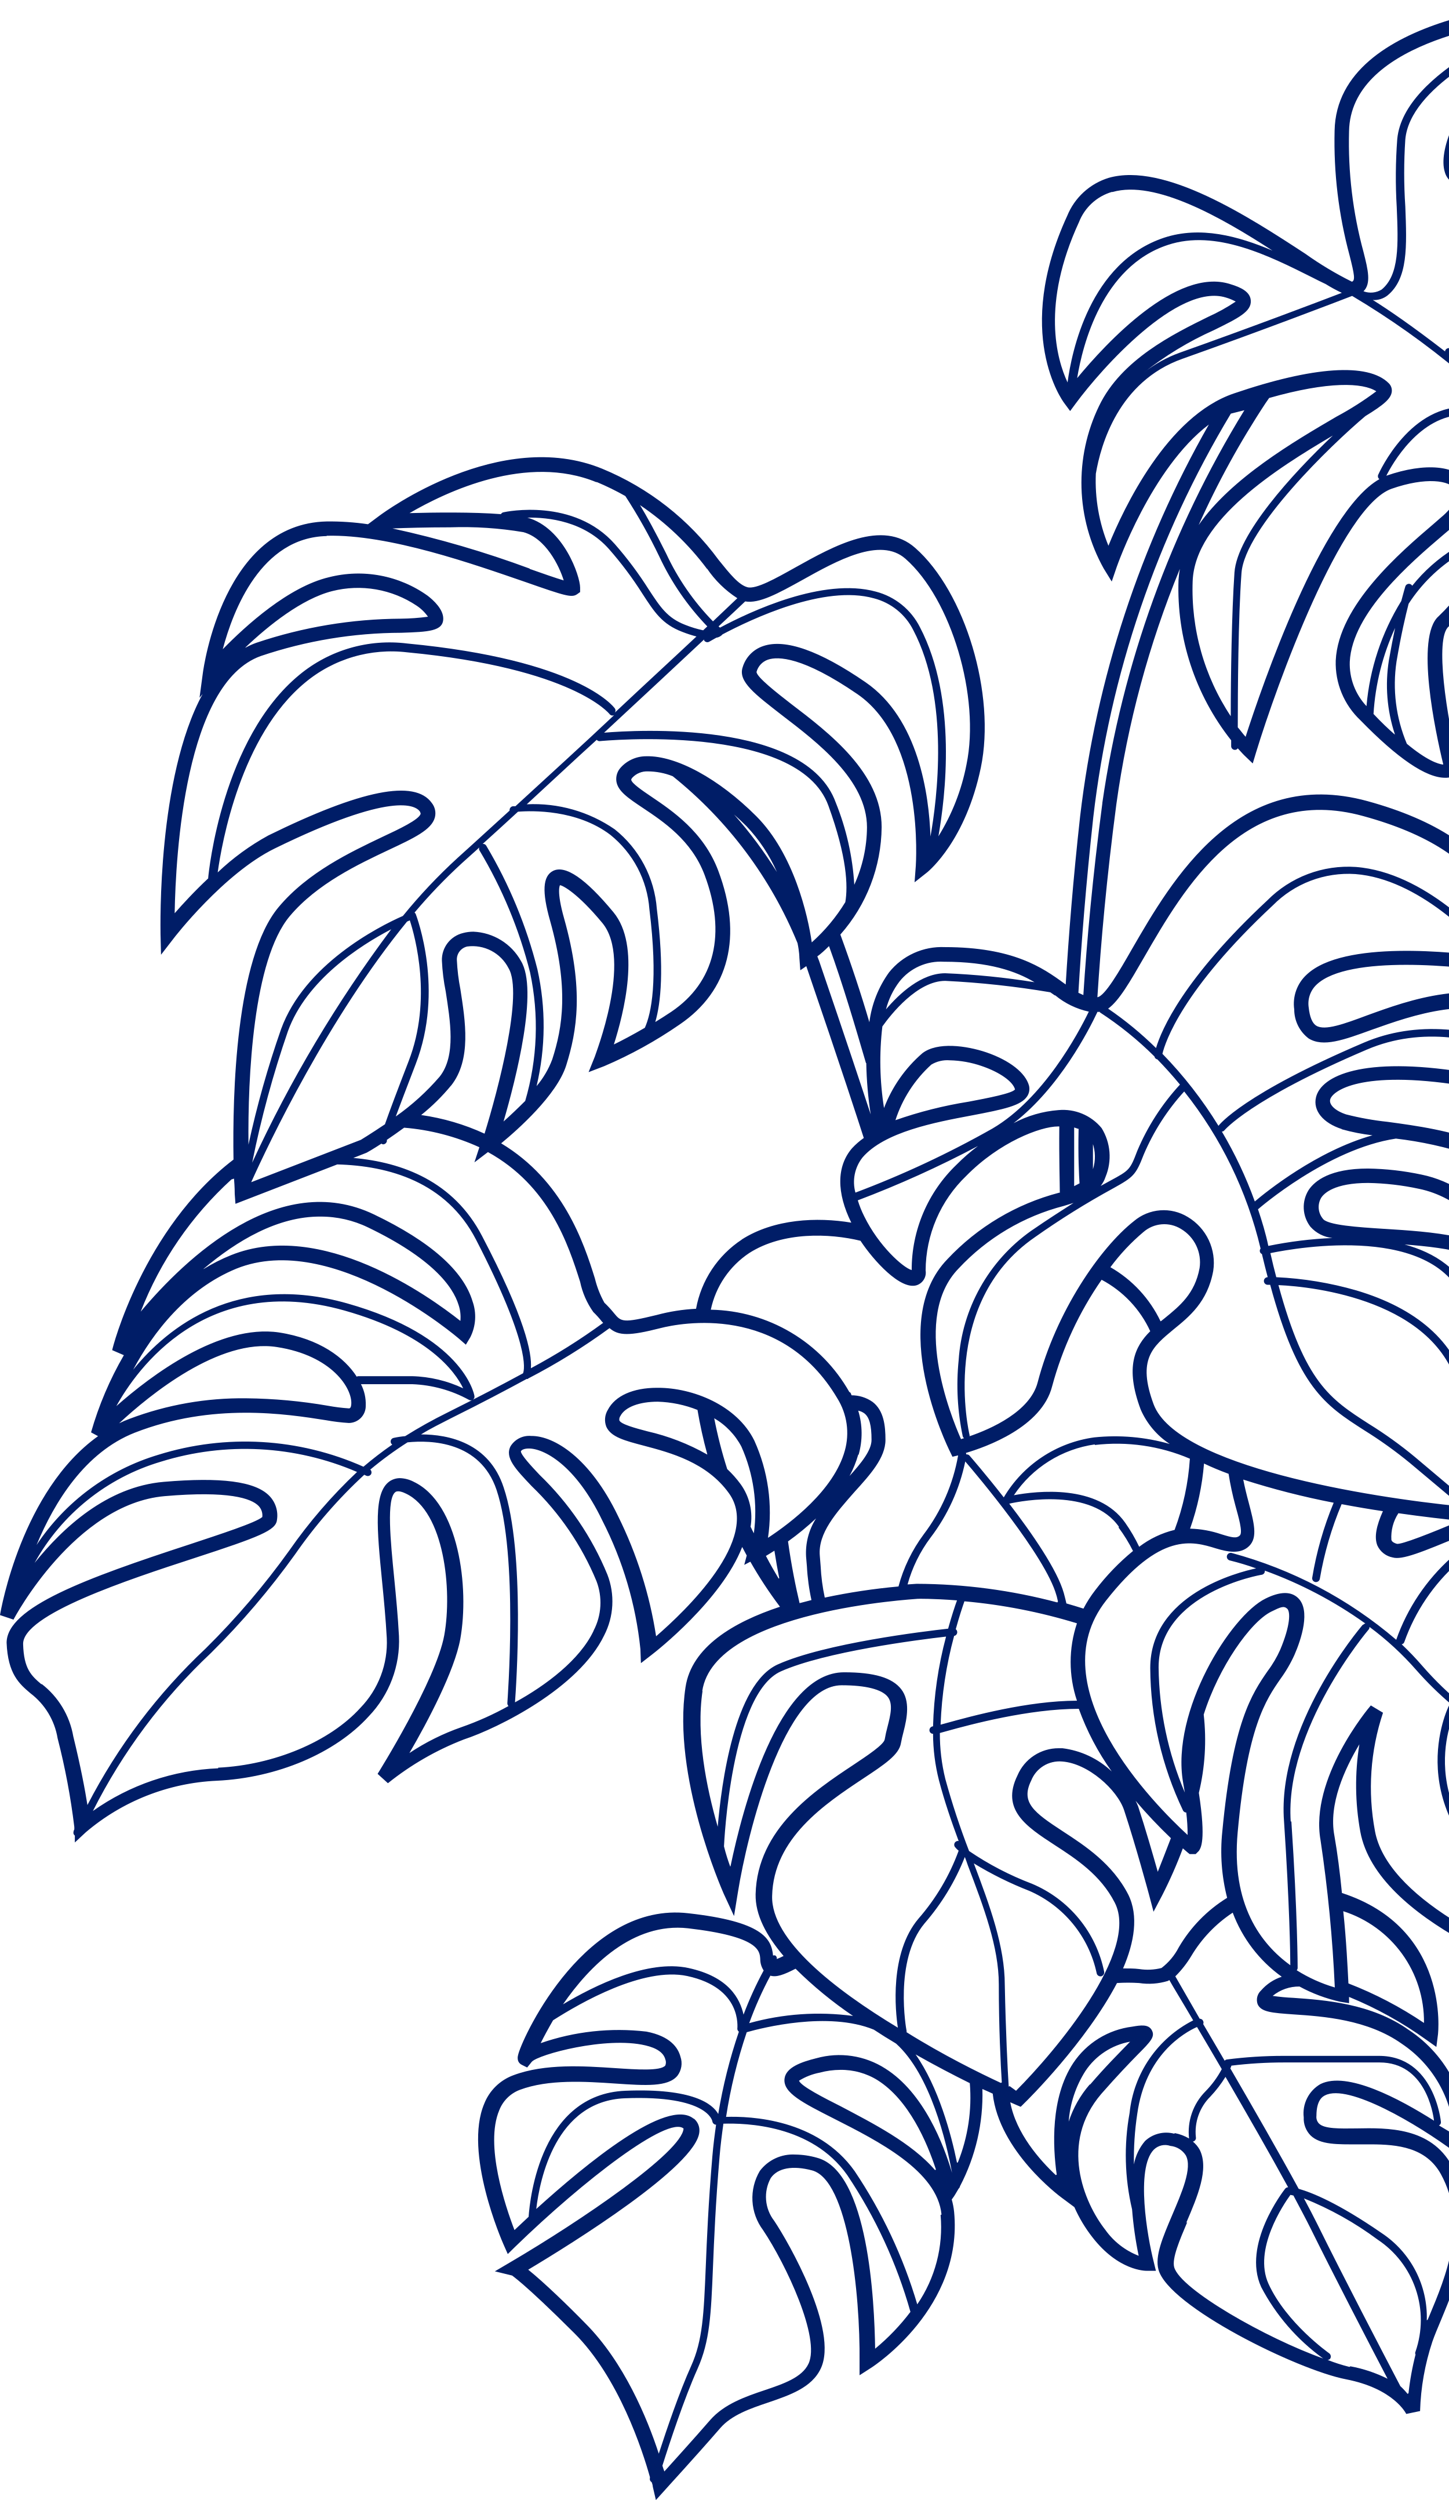 <svg width="313" height="540" viewBox="0 0 313 540" fill="none" xmlns="http://www.w3.org/2000/svg">
<path d="M40.939 333.583C47.628 331.361 55.254 328.894 56.659 327.671C56.711 327.237 56.667 326.796 56.528 326.381C56.389 325.966 56.16 325.587 55.856 325.271C54.273 323.649 49.479 321.96 35.565 323.16C16.21 324.849 3.055 349.495 2.921 349.829L0 348.851C0.201 347.629 4.705 321.96 21.183 310.203L19.667 309.381C21.333 303.555 23.715 297.957 26.757 292.713L24.238 291.624C24.238 291.246 30.927 265.377 50.438 250.465C50.215 236.464 50.883 206.995 60.204 195.905C66.514 188.371 75.812 184.015 82.502 180.815C86.27 179.059 90.529 177.037 90.863 175.77C90.863 175.77 90.863 175.592 90.685 175.259C89.771 173.992 84.776 170.814 59.312 183.282C48.342 188.66 37.572 202.572 37.483 202.728L34.785 206.217L34.673 201.772C34.673 200.017 33.959 167.947 43.77 149.901L43.102 150.701L43.815 145.39C43.993 144.056 48.275 113.098 70.572 112.631C73.557 112.598 76.539 112.798 79.492 113.232L81.967 111.387C83.037 110.587 108.055 92.185 130.108 101.253C140.127 105.391 148.813 112.195 155.215 120.921C157.645 123.944 159.563 126.322 161.436 126.833C163.309 127.344 167.59 124.921 171.804 122.566C180.166 117.899 190.601 112.076 197.692 118.343C208.506 127.855 215.151 150.035 211.873 165.791C208.596 181.548 200.725 188.015 200.368 188.349L197.558 190.571L197.826 186.971C197.826 186.704 199.743 159.902 185.205 149.923C173.343 141.789 168.036 141.767 165.895 142.478C165.297 142.683 164.758 143.031 164.326 143.493C163.895 143.954 163.584 144.514 163.42 145.123C163.42 146.234 167.88 149.701 170.823 151.99C179.118 158.302 190.445 166.947 190.445 178.659C190.368 187.21 187.202 195.448 181.526 201.861C183.756 207.95 185.986 214.595 187.792 220.796C188.29 216.906 189.754 213.201 192.051 210.017C193.484 208.227 195.322 206.8 197.415 205.854C199.508 204.908 201.796 204.468 204.091 204.572C218.853 204.572 225.23 209.017 229.89 212.417L230.202 212.64C230.849 202.061 231.808 189.949 233.324 176.281C236.828 146.518 246.283 117.756 261.129 91.696C248.642 101.164 241.306 122.232 241.217 122.477L240.147 125.61L238.408 122.788C235.433 117.446 233.789 111.471 233.614 105.364C233.439 99.257 234.739 93.198 237.404 87.696C242.221 77.651 253.481 72.139 260.951 68.45C263.033 67.516 265.032 66.408 266.927 65.139C266.261 64.775 265.559 64.485 264.831 64.272C254.462 61.027 237.917 79.629 232.41 87.096L231.161 88.785L229.912 87.096C229.444 86.496 218.875 71.917 230.537 46.604C231.325 44.669 232.533 42.931 234.075 41.517C235.618 40.103 237.455 39.047 239.456 38.425C251.519 34.959 269.848 46.893 281.955 54.805C285.148 57.083 288.519 59.105 292.034 60.849C292.77 60.56 292.591 59.383 291.521 55.16C289.153 46.383 288.064 37.311 288.288 28.225C288.778 2.734 334.868 0.267 336.83 0.178L340.576 0L338.079 2.756C338.079 2.756 331.122 10.534 323.228 18.713C316.851 25.38 314.176 33.336 315.09 36.181C315.29 36.803 315.58 36.848 315.714 36.892C316.718 36.892 319.349 32.892 321.244 30.025C325.837 23.135 332.103 13.712 341.78 9.579C358.437 2.467 376.364 36.248 377.122 37.692L378.839 40.959L375.294 39.914C375.115 39.914 357.456 34.67 342.94 35.47C333.508 36.025 328.179 45.915 327.041 52.027C326.439 55.249 327.041 56.627 327.287 56.716C329.144 56.336 330.881 55.512 332.348 54.316C338.725 50.293 349.361 43.581 371.124 42.959C403.746 42.092 411.461 84.051 411.55 84.474L412.152 87.852L409.186 86.096C398.282 79.706 386.764 74.42 374.803 70.317C362.562 66.361 349.852 72.806 345.816 78.784C345.058 79.873 343.943 81.94 345.08 83.229C346.931 85.451 358.459 85.674 368.627 85.785C383.12 85.941 399.531 86.118 409.387 90.763C418.061 94.852 419.822 105.498 419.153 115.987L419.443 116.21C419.545 116.242 419.639 116.295 419.72 116.364C419.801 116.433 419.868 116.518 419.915 116.613C419.963 116.709 419.991 116.812 419.998 116.919C420.005 117.025 419.991 117.131 419.956 117.232C419.89 117.423 419.756 117.582 419.579 117.681C419.402 117.779 419.195 117.809 418.997 117.765C418.161 125.784 416.433 133.685 413.847 141.323L412.821 144.256L411.082 141.678C410.926 141.456 395.473 118.765 375.851 104.942C360.934 94.452 351.324 96.052 347.711 97.186C346.372 97.528 345.131 98.176 344.086 99.079C343.041 99.981 342.221 101.114 341.691 102.386C340.977 104.609 349.406 108.12 357.522 111.565C367.891 116.01 382.05 121.988 394.135 131.166C401.85 137.034 406.199 143.879 407.09 151.479C407.699 159.099 405.459 166.674 400.802 172.748L399.353 174.481L398.216 172.525C388.762 156.168 361.112 115.098 346.775 121.41C346.122 121.643 345.547 122.051 345.11 122.588C344.674 123.124 344.394 123.77 344.3 124.455C342.471 136.478 378.059 170.725 391.95 182.904L395.741 186.26L390.702 185.638C388.918 185.415 346.73 180.059 330.498 168.458C319.572 160.635 323.808 146.745 327.287 135.567C329.004 130.011 330.787 124.255 329.338 122.232C328.602 121.21 328 121.077 327.621 121.077C325.012 121.077 320.932 126.055 317.877 129.766C316.363 131.748 314.701 133.613 312.905 135.344C309.894 137.945 312.436 154.613 315.134 165.591L315.335 166.414L314.778 167.036C314.423 167.366 314.005 167.62 313.549 167.785C313.093 167.949 312.608 168.019 312.124 167.992C308.044 167.992 301.889 163.813 293.862 155.568C292.109 153.918 290.728 151.916 289.809 149.694C288.89 147.472 288.456 145.08 288.533 142.678C289.091 130.744 302.492 119.299 309.694 113.143L311.299 111.743C313.997 109.52 315.179 107.12 314.354 105.72C313.194 103.742 307.999 102.986 300.619 105.564C289.715 109.365 275.779 147.923 271.342 162.458L270.606 164.902L268.755 163.125C268.755 163.125 268.131 162.502 267.373 161.636C267.309 161.737 267.22 161.821 267.115 161.879C267.009 161.938 266.891 161.968 266.77 161.969C266.661 161.972 266.553 161.953 266.451 161.913C266.35 161.872 266.258 161.812 266.18 161.735C266.103 161.658 266.042 161.566 266.002 161.465C265.962 161.364 265.942 161.255 265.945 161.147V159.902C258.161 150.058 254.131 137.781 254.574 125.255C254.625 124.457 254.722 123.663 254.863 122.877C248.173 139.171 243.566 156.24 241.15 173.681C239.054 189.527 237.806 203.55 237.048 215.395C238.653 215.173 241.775 209.795 244.517 204.995C253.08 190.193 267.35 165.369 295.379 173.036C310.184 177.103 319.906 183.548 324.366 192.216C327.126 197.417 327.726 203.49 326.038 209.128L325.57 210.351L324.299 210.128C315.558 208.639 291.343 206.172 284.43 212.64C283.758 213.262 283.248 214.039 282.945 214.903C282.642 215.767 282.555 216.691 282.691 217.596C282.914 219.685 283.472 221.018 284.341 221.552C286.192 222.685 290.384 221.152 295.267 219.329C304.699 215.907 317.565 211.195 332.437 217.107C360.979 228.352 349.428 258.71 349.317 258.999L346.284 258.51C346.284 258.31 345.08 239.064 315.647 234.441C293.951 231.041 287.775 235.642 287.329 237.508C287.061 238.642 288.466 239.953 290.785 240.709C293.715 241.457 296.696 241.992 299.704 242.309C312.035 243.976 330.631 246.487 338.369 263.199C348.202 284.534 340.375 296.091 340.041 296.535L338.703 298.447C345.783 301.244 352.451 304.982 358.526 309.559L362.093 312.559L357.433 312.292C346.745 311.724 336.029 311.925 325.369 312.892V313.181C325.369 313.47 325.369 313.692 325.369 313.737C325.368 313.852 325.342 313.966 325.292 314.069C325.242 314.173 325.169 314.265 325.079 314.337C324.053 318.604 323.095 322.16 322.426 324.516C322.426 324.805 322.426 325.049 322.537 325.249C335.269 320.115 350.989 314.648 361.915 316.493C382.585 319.982 383.767 346.251 383.789 346.517L383.901 350.007L381.225 347.784C381.002 347.606 358.392 329.16 336.25 338.739C324.433 343.828 322.158 348.095 322.671 349.851C323.184 351.607 329.004 354.296 341.758 352.073C345.303 351.473 348.447 350.873 351.301 350.318C367.244 347.251 373.844 345.873 384.213 357.896C396.12 371.608 393.466 384.365 393.333 384.898L392.641 388.01L390.612 385.565C390.412 385.343 371.927 363.519 351.034 362.252C337.923 361.452 333.196 363.074 331.679 364.474C331.239 364.844 330.959 365.37 330.899 365.941C331.902 366.252 333.954 366.697 335.96 367.141C349.205 370.053 380.244 376.853 382.786 398.877C385.239 419.457 380.333 426.191 377.1 430.635C376.168 431.726 375.456 432.987 375.004 434.347C373.978 438.592 372.953 446.637 372.507 450.348L372.752 450.659C372.874 450.837 372.921 451.055 372.884 451.267C372.846 451.479 372.727 451.668 372.551 451.793C372.477 451.803 372.402 451.803 372.328 451.793V452.215L369.318 452.615C369.318 452.437 363.075 436.858 342.895 430.547C332.304 427.235 297.408 414.99 293.84 395.633C292.706 389.399 292.638 383.02 293.639 376.764C290.451 382.098 286.95 389.699 288.243 396.499C288.89 400.166 289.447 404.522 289.871 408.878C313.261 416.479 310.653 439.258 310.608 439.503L310.273 442.125L308.044 440.547C302.882 436.832 297.299 433.736 291.41 431.324V432.68L289.514 432.369C286.438 431.691 283.472 430.584 280.707 429.08C278.595 429.048 276.54 429.765 274.909 431.102C276.387 431.319 277.876 431.46 279.369 431.524C286.058 431.991 296.226 432.702 304.342 438.48C308.486 441.228 311.828 445.018 314.029 449.467C316.23 453.917 317.211 458.867 316.874 463.816L316.517 466.461L314.287 464.86C306.126 458.771 291.298 450.037 286.259 452.571C285.791 452.793 284.363 453.504 284.363 457.015C284.326 457.317 284.357 457.623 284.453 457.911C284.55 458.2 284.71 458.463 284.921 458.682C286.08 459.838 289.38 459.771 292.97 459.727C299.793 459.593 309.047 459.46 313.618 467.772C320.196 479.773 314.822 492.552 311.277 501.108C310.541 502.864 309.872 504.441 309.404 505.797C307.797 510.636 306.903 515.682 306.75 520.776L303.762 521.398C303.762 521.398 301.176 515.931 290.718 513.909C280.261 511.886 252.433 498.197 250.248 490.24C249.423 487.285 251.184 483.217 253.191 478.484C255.198 473.75 257.651 468.261 256.134 465.527C255.77 464.962 255.282 464.486 254.706 464.135C254.131 463.785 253.483 463.57 252.812 463.505C252.197 463.29 251.533 463.254 250.898 463.399C250.263 463.545 249.682 463.867 249.222 464.327C245.275 468.394 247.84 483.195 249.222 488.574L249.69 490.485H247.728C247.371 490.485 241.596 490.485 235.977 483.24C234.411 481.239 233.1 479.051 232.075 476.728L229.355 474.706C228.797 474.306 215.798 464.594 214.438 452.215C213.769 451.926 213.055 451.57 212.208 451.215C212.423 458.513 210.757 465.744 207.369 472.217C207.337 472.416 207.234 472.597 207.079 472.728C206.5 473.75 206.098 474.35 206.076 474.395L205.585 475.083C205.835 475.956 206.007 476.848 206.098 477.75C208.083 498.352 188.951 510.953 188.126 511.464L185.674 513.042V510.131C185.83 495.263 183.198 470.883 175.417 468.794C171.202 467.683 168.014 468.261 166.497 470.439C165.704 471.884 165.352 473.528 165.482 475.171C165.613 476.813 166.222 478.381 167.233 479.684C170.355 484.329 181.214 503.352 177.29 511.598C175.35 515.731 170.6 517.331 166.007 518.909C162.105 520.22 158.069 521.598 155.594 524.443C149.908 530.999 143.754 537.666 143.687 537.778L141.68 540L141.011 537.111C141.011 537.111 141.011 536.733 140.766 536.133C140.614 536.046 140.495 535.912 140.426 535.752C140.358 535.591 140.344 535.413 140.387 535.244V535.022C138.804 529.355 133.697 513.531 124.02 503.908C112.871 492.796 110.53 491.507 110.642 491.507L106.896 490.596L110.218 488.64C125.581 479.617 147.366 464.794 147.656 459.749C144.289 456.949 126.138 470.861 111.288 485.284L109.683 486.862L108.769 484.795C108.412 483.995 100.117 464.994 104.599 454.393C105.155 452.981 106.004 451.702 107.092 450.641C108.18 449.58 109.481 448.76 110.909 448.237C117.732 445.681 126.138 446.259 132.872 446.703C137.488 447.014 142.683 447.37 143.709 446.148C143.799 445.933 143.846 445.703 143.846 445.47C143.846 445.237 143.799 445.007 143.709 444.792C143.33 443.37 141.881 442.37 139.406 441.792C130.91 439.792 116.327 443.748 114.878 445.325L113.875 446.57L112.715 445.992C112.135 445.703 111.533 445.059 111.979 443.614C113.25 439.169 126.763 410.7 148.682 413.256C164.647 415.034 166.654 418.701 166.988 422.39C167.153 422.327 167.336 422.327 167.501 422.39C167.618 422.474 167.708 422.59 167.76 422.725C167.811 422.859 167.822 423.006 167.791 423.146C168.293 422.949 168.784 422.727 169.262 422.479C165.494 418.034 163.13 413.59 163.22 409.145C163.554 395.01 176.019 386.721 184.269 381.254C187.368 379.187 190.958 376.809 191.114 375.675C191.269 374.762 191.47 373.857 191.716 372.964C192.341 370.519 192.987 367.986 191.716 366.452C190.445 364.919 187.123 364.008 181.816 364.008C169.329 364.008 161.391 396.233 159.407 408.656L158.559 413.856L156.33 409.034C155.884 408.011 145.181 383.654 148.079 364.43C149.373 355.74 158.448 350.362 168.482 347.051C166.139 343.948 164.001 340.697 162.082 337.317L160.767 338.006L161.302 335.983L160.321 334.139C155.861 345.628 141.702 356.718 140.855 357.363L138.447 359.23L138.335 356.207C137.338 346.52 134.548 337.101 130.108 328.427C124.266 316.27 117.398 312.87 114.254 312.87C113.362 312.87 112.715 313.092 112.515 313.47C112.515 314.248 114.744 316.648 116.573 318.582C122.888 324.668 127.869 331.993 131.2 340.095C132.02 342.209 132.382 344.472 132.262 346.735C132.143 348.999 131.546 351.212 130.509 353.229C125.046 364.586 107.721 373.231 100.184 375.72C94.266 378.01 88.739 381.196 83.795 385.165L81.565 383.143C81.699 382.943 94.208 362.941 95.969 353.185C97.731 343.428 95.97 326.516 87.675 322.604C87.095 322.315 86.025 321.893 85.445 322.249C83.438 323.627 84.353 332.805 85.155 340.895C85.556 344.962 85.958 349.184 86.181 353.385C86.323 356.559 85.82 359.729 84.701 362.704C83.582 365.679 81.871 368.398 79.67 370.697C72.445 378.676 59.847 384.032 46.781 384.632C36.394 385.109 26.463 389.019 18.552 395.744L16.166 397.966V396.477C16.043 396.388 15.949 396.264 15.897 396.122C15.845 395.979 15.838 395.824 15.876 395.677C15.876 395.677 15.876 395.455 16.054 395.144V394.632C15.275 388.167 14.068 381.76 12.442 375.453C11.802 371.589 9.704 368.115 6.578 365.741C4.17 363.697 1.695 361.585 1.427 354.807C1.494 347.14 18.574 340.895 40.939 333.583ZM291.276 428.413C297.021 430.637 302.496 433.499 307.598 436.947C307.66 431.595 306.001 426.364 302.863 422.021C299.725 417.677 295.273 414.45 290.161 412.812C290.83 419.146 291.097 425.057 291.276 428.413ZM25.13 303.714C32.689 297.047 47.427 285.935 60.249 287.801C69.034 289.157 74.43 293.246 77.061 297.358C77.147 297.298 77.247 297.26 77.351 297.247H89.013C92.835 297.346 96.594 298.24 100.05 299.869C98.311 296.269 92.513 288.179 74.408 283.068C44.328 274.6 29.478 295.869 25.13 303.714ZM25.732 307.425C26.445 307.07 27.181 306.759 27.961 306.47C36.02 303.419 44.583 301.911 53.203 302.025C59.138 302.086 65.059 302.629 70.907 303.647C72.381 303.918 73.871 304.103 75.366 304.203C75.5 304.203 75.812 304.203 75.879 303.314C76.147 299.914 71.71 292.78 59.825 290.957C47.383 289.001 32.332 301.291 25.732 307.425ZM50.705 257.91C50.705 257.643 50.705 256.443 50.549 254.576L49.992 254.754C41.337 262.64 34.629 272.414 30.392 283.312C40.091 271.756 60.338 252.465 80.829 262.333C92.959 268.155 100.095 274.467 102.079 281.09C102.523 282.349 102.709 283.685 102.625 285.018C102.54 286.35 102.188 287.652 101.589 288.846L100.63 290.446L99.225 289.224C98.957 288.979 71.821 265.666 51.062 274.022C40.27 278.467 33.112 287.735 28.764 295.846C36.39 286.468 51.196 274.823 74.943 281.512C99.827 288.535 102.391 300.891 102.481 301.514C102.512 301.668 102.498 301.829 102.438 301.975C102.379 302.122 102.277 302.247 102.146 302.336C102.014 302.424 101.859 302.471 101.7 302.471C101.541 302.471 101.386 302.424 101.254 302.336C97.525 300.298 93.373 299.15 89.124 298.98H77.975C78.708 300.4 79.061 301.985 79.001 303.581C79.016 304.068 78.933 304.553 78.758 305.008C78.582 305.463 78.318 305.878 77.979 306.23C77.641 306.581 77.236 306.863 76.787 307.056C76.338 307.25 75.855 307.353 75.366 307.359C73.706 307.258 72.053 307.058 70.416 306.759C61.832 305.403 45.889 302.914 29.121 309.448C18.373 313.67 11.751 324.427 7.893 333.716C14.103 324.349 23.415 317.451 34.205 314.226C48.794 309.671 64.552 310.587 78.51 316.804C80.503 315.108 82.579 313.514 84.731 312.026C84.601 311.937 84.5 311.812 84.441 311.667C84.381 311.521 84.366 311.362 84.397 311.208C84.427 311.054 84.503 310.912 84.614 310.801C84.725 310.689 84.867 310.613 85.021 310.581C85.845 310.401 86.679 310.275 87.519 310.203C90.484 308.345 93.543 306.639 96.683 305.092C103.239 301.825 108.568 299.025 112.983 296.624C113.317 295.78 114.499 290.357 102.815 267.733C96.371 255.288 83.996 251.798 72.847 251.51L50.861 260.021L50.705 257.91ZM44.016 274.089C45.888 272.93 47.858 271.933 49.902 271.111C69.413 263.244 92.737 280.001 99.448 285.312C99.564 284.134 99.428 282.945 99.047 281.823C97.82 277.889 93.428 271.822 79.492 265.111C76.309 263.572 72.817 262.774 69.279 262.777C60.026 262.688 51.151 268 43.949 274.089H44.016ZM114.677 295.535C120.106 292.64 125.322 289.364 130.286 285.735L129.996 285.423C129.436 284.707 128.825 284.031 128.168 283.401C126.775 281.442 125.803 279.218 125.313 276.867C122.771 268.844 118.624 256.132 105.402 248.843L102.481 251.065L103.551 247.798C98.42 245.46 92.919 244.031 87.296 243.576C85.958 244.553 84.687 245.442 83.572 246.198C83.561 246.287 83.561 246.376 83.572 246.465C83.54 246.661 83.441 246.84 83.29 246.97C83.139 247.1 82.947 247.173 82.747 247.176C82.616 247.157 82.493 247.103 82.39 247.02C80.651 248.154 79.425 248.865 79.202 248.976L76.325 250.11C86.917 251.043 97.999 255.177 104.131 266.977C113.362 284.601 114.945 292.224 114.677 295.535ZM185.384 314.204C184.928 315.8 184.3 317.343 183.511 318.804C186.03 316.026 188.26 313.292 188.26 311.003C188.26 307.825 187.792 306.114 186.699 305.269C186.307 304.986 185.858 304.789 185.384 304.692C186.328 307.788 186.359 311.09 185.473 314.204H185.384ZM183.867 301.38C185.518 301.357 187.133 301.855 188.483 302.803C190.936 304.669 191.27 308.003 191.27 311.003C191.27 314.848 188.037 318.448 184.581 322.249C180.679 326.693 176.643 331.138 177.089 336.05L177.267 338.272C177.378 340.56 177.677 342.834 178.159 345.073C183.413 343.956 188.73 343.155 194.08 342.673C195.167 338.616 197.013 334.801 199.52 331.427C203.33 326.41 205.884 320.558 206.968 314.359L205.742 314.648L205.206 313.537C204.627 312.381 191.493 285.512 204.671 271.956C211.188 265.006 219.544 260.037 228.775 257.621H228.931C228.931 255.51 228.753 250.598 228.82 243.309H228.53C224.762 243.309 215.887 246.687 208.729 253.976C205.966 256.625 203.765 259.799 202.256 263.311C200.747 266.823 199.961 270.602 199.944 274.423C200.054 275.093 199.921 275.78 199.57 276.362C199.219 276.944 198.672 277.383 198.027 277.601C194.526 278.712 188.706 272.289 185.874 268C179.185 266.378 169.151 266 161.882 270.622C157.593 273.461 154.598 277.868 153.542 282.89C159.652 282.999 165.627 284.697 170.875 287.815C176.124 290.933 180.464 295.365 183.466 300.669C183.801 300.78 183.801 301.069 183.957 301.38H183.867ZM206.098 353.362C204.402 359.618 203.422 366.044 203.177 372.519L204.158 372.253C209.911 370.653 221.997 367.364 232.633 367.341C230.815 361.918 230.815 356.052 232.633 350.629C224.72 348.203 216.574 346.609 208.328 345.873C207.927 347.006 207.213 349.14 206.455 351.896C206.584 351.995 206.681 352.131 206.733 352.285C206.785 352.439 206.79 352.606 206.747 352.763C206.704 352.92 206.615 353.061 206.492 353.168C206.368 353.274 206.216 353.342 206.054 353.362H206.098ZM315.736 325.382L304.588 316.026C301.442 313.439 298.127 311.063 294.665 308.914C286.214 303.492 280.372 299.691 274.374 277.512H273.839C273.62 277.512 273.41 277.425 273.256 277.271C273.101 277.117 273.014 276.907 273.014 276.689C273.014 276.471 273.101 276.262 273.256 276.108C273.41 275.954 273.62 275.867 273.839 275.867C273.415 274.289 273.014 272.622 272.59 270.867C272.481 270.821 272.385 270.75 272.308 270.661C272.231 270.571 272.176 270.465 272.148 270.35C272.12 270.236 272.119 270.117 272.146 270.002C272.172 269.887 272.225 269.78 272.3 269.689C269.366 257.307 263.732 245.721 255.8 235.753C252.137 239.77 249.182 244.376 247.059 249.376C245.342 253.821 244.83 254.243 240.481 256.665C234.617 259.868 228.943 263.408 223.491 267.266C202.754 281.601 209.354 309.603 209.421 309.892C209.488 310.181 209.421 310.114 209.421 310.226C214.103 308.625 222.487 304.892 224.137 298.625C228.128 283.312 237.627 269.511 244.941 263.755C246.538 262.4 248.525 261.584 250.616 261.424C252.707 261.264 254.795 261.769 256.58 262.866C258.556 264.046 260.133 265.787 261.11 267.865C262.087 269.944 262.42 272.266 262.066 274.534C260.839 281.201 256.915 284.379 253.459 287.179C248.999 290.891 245.588 293.58 249.2 303.336C254.239 316.737 295.468 323.404 315.714 325.382H315.736ZM257.093 330.183C259.371 330.243 261.626 330.648 263.783 331.383C266.146 332.116 267.105 332.339 267.818 331.65C268.532 330.961 267.484 327.516 266.86 325.205C266.245 322.944 265.754 320.651 265.388 318.337C263.515 317.648 261.753 316.915 260.081 316.115C259.689 320.914 258.678 325.642 257.071 330.183H257.093ZM300.574 332.605C300.574 332.783 300.797 333.183 301.711 333.45C302.625 333.716 309.292 331.049 314.8 328.738L315.447 328.471C312.236 328.16 307.531 327.627 302.068 326.849C300.955 328.555 300.423 330.574 300.552 332.605H300.574ZM318.591 325.627H318.88C319.148 324.693 319.572 323.204 320.062 321.404C319.282 317.626 317.832 311.137 315.112 300.136C310.318 280.912 283.895 277.912 276.158 277.578C281.888 298.647 287.307 302.158 295.624 307.514C299.149 309.691 302.517 312.112 305.702 314.759L318.591 325.627ZM236.089 246.776C236.089 248.998 236.089 251.043 236.089 252.554C236.687 250.668 236.647 248.638 235.977 246.776H236.089ZM233.101 243.887L232.031 243.531C232.031 249.443 232.031 253.799 232.031 256.199L233.19 255.599C233.079 253.799 232.856 249.843 232.989 243.887H233.101ZM207.079 293.802C207.442 288.287 209.03 282.921 211.73 278.093C214.429 273.266 218.172 269.097 222.688 265.889C226.389 263.333 229.377 261.444 231.897 259.821L229.823 260.466C221.093 262.716 213.192 267.413 207.057 274C196.845 284.512 205.296 305.67 207.592 310.848C207.802 310.765 208.019 310.698 208.239 310.648C208.119 310.547 208.026 310.417 207.971 310.27C206.825 304.859 206.524 299.304 207.079 293.802ZM248.464 287.535C246.282 282.782 242.592 278.877 237.962 276.423C233.112 283.419 229.499 291.191 227.281 299.402C225.051 308.292 212.921 312.559 208.64 313.826C208.7 313.928 208.738 314.041 208.752 314.159C208.875 314.138 209.002 314.149 209.119 314.192C209.236 314.235 209.34 314.308 209.421 314.404C209.733 314.759 212.988 318.515 216.824 323.427C218.888 319.938 221.717 316.961 225.1 314.717C228.483 312.473 232.331 311.021 236.356 310.47C241.838 309.899 247.379 310.382 252.678 311.892C249.898 310.066 247.712 307.471 246.39 304.425C242.979 295.291 245.119 290.846 248.464 287.535ZM250.85 285.312L251.63 284.69C254.819 282.09 258.119 279.423 259.122 273.889C259.371 272.243 259.121 270.561 258.407 269.057C257.692 267.553 256.544 266.295 255.109 265.444C253.863 264.674 252.401 264.324 250.94 264.444C249.479 264.564 248.095 265.148 246.992 266.111C244.324 268.357 241.929 270.908 239.857 273.711C244.579 276.418 248.36 280.496 250.694 285.401L250.85 285.312ZM236.512 311.981C232.984 312.481 229.601 313.717 226.585 315.609C223.569 317.501 220.987 320.006 219.009 322.96C224.026 322.026 237.159 320.537 243.046 328.894C244.202 330.539 245.217 332.278 246.078 334.094C248.346 332.363 250.951 331.122 253.726 330.449C255.577 325.512 256.689 320.33 257.026 315.07C250.552 312.304 243.462 311.285 236.468 312.115L236.512 311.981ZM241.686 329.76C235.777 321.36 220.926 324.138 218.005 324.782C222.933 331.205 228.396 339.095 229.801 344.117C230.002 344.828 230.18 345.606 230.358 346.34C231.585 346.695 232.811 347.051 234.037 347.451C234.769 346.043 235.628 344.704 236.602 343.451C238.978 340.331 241.709 337.497 244.74 335.005C243.857 333.237 242.82 331.549 241.641 329.961L241.686 329.76ZM228.53 345.917C228.418 345.473 228.329 344.962 228.195 344.562C225.854 336.139 210.825 318.36 208.506 315.67C207.27 321.651 204.702 327.279 200.992 332.138C198.726 335.165 197.047 338.587 196.042 342.228L198.004 342.095C208.266 342.128 218.481 343.48 228.396 346.117L228.53 345.917ZM206.611 251.576C208.055 250.116 209.605 248.764 211.249 247.531C202.854 251.983 194.185 255.902 185.294 259.266C185.656 260.451 186.119 261.603 186.677 262.711C189.821 269.133 195.083 273.822 196.934 274.334C196.922 270.086 197.774 265.88 199.437 261.968C201.1 258.057 203.541 254.522 206.611 251.576ZM160.254 267.711C167.233 263.266 176.465 262.844 183.89 264.088C180.701 257.666 180.679 251.932 184.046 248.02C184.812 247.192 185.664 246.447 186.588 245.798C185.428 242.198 181.972 231.486 174.168 208.684L172.875 209.573L172.674 206.839C172.674 206.839 172.674 205.595 172.273 203.706C166.492 189.609 157.217 177.206 145.315 167.658C143.583 166.971 141.737 166.617 139.874 166.614C139.268 166.595 138.664 166.704 138.103 166.934C137.542 167.163 137.036 167.509 136.618 167.947C136.44 168.147 136.329 168.347 136.351 168.436C136.462 169.214 138.804 170.792 140.677 172.059C145.136 175.081 151.982 179.637 155.148 188.06C160.477 202.217 157.511 214.018 146.809 221.285C141.694 224.825 136.233 227.841 130.509 230.286L127.142 231.575L128.48 228.241C128.48 228.041 136.73 207.35 130.108 199.35C124.801 192.949 121.634 191.282 120.965 191.194C120.965 191.194 120.14 192.327 121.857 198.394C126.183 213.773 124.622 222.729 122.303 230.13C120.274 236.531 111.823 244.02 108.256 246.954C121.634 254.999 126.094 268.378 128.502 276.134C128.946 277.966 129.636 279.73 130.553 281.379C131.285 282.074 131.97 282.817 132.605 283.601C134.188 285.535 134.478 285.823 141.881 284.023C144.649 283.278 147.49 282.831 150.354 282.69C150.903 279.659 152.063 276.77 153.765 274.199C155.467 271.629 157.674 269.429 160.254 267.733V267.711ZM167.791 188.282C166.186 184.651 163.969 181.321 161.235 178.437C160.366 177.57 159.474 176.726 158.559 175.926C161.973 179.791 165.061 183.932 167.791 188.304V188.282ZM54.251 255.354L77.953 246.198C77.953 246.198 80.183 244.842 83.148 242.842C84.174 239.909 85.913 235.308 88.255 229.241C93.45 215.907 89.637 202.194 88.522 198.794L87.92 199.061C70.907 219.885 58.108 246.82 54.251 255.377V255.354ZM84.486 200.728C77.797 204.217 66.202 211.64 62.188 222.752C58.984 232.03 56.407 241.511 54.473 251.132C62.681 233.337 72.741 216.451 84.486 200.75V200.728ZM89.793 197.394C90.038 198.061 95.992 213.818 89.793 229.841C87.764 235.086 86.404 238.731 85.49 241.153C89.001 238.681 92.192 235.784 94.989 232.53C98.578 227.974 97.218 220.329 96.282 214.173C95.836 211.975 95.56 209.746 95.457 207.506C95.413 206.138 95.844 204.796 96.677 203.707C97.509 202.619 98.693 201.849 100.028 201.528C100.755 201.335 101.505 201.238 102.258 201.239C104.372 201.329 106.427 201.958 108.227 203.067C110.027 204.176 111.511 205.728 112.537 207.573C116.327 213.795 111.511 232.841 108.769 242.242C110.218 240.953 111.868 239.375 113.451 237.797C116.103 228.774 116.463 219.236 114.499 210.039C112.161 200.743 108.465 191.84 103.529 183.615C103.462 183.428 103.462 183.224 103.529 183.037L102.993 183.548L99.827 186.393C96.173 189.74 92.739 193.318 89.548 197.105C89.657 197.184 89.742 197.292 89.793 197.416V197.394ZM97.441 234.464C95.513 236.807 93.346 238.945 90.975 240.842C95.711 241.51 100.323 242.866 104.666 244.865C107.564 235.53 113.117 214.484 109.839 209.106C109.019 207.504 107.721 206.195 106.124 205.359C104.527 204.523 102.708 204.201 100.92 204.439C100.254 204.591 99.664 204.974 99.255 205.519C98.847 206.065 98.646 206.738 98.69 207.417C98.79 209.514 99.043 211.602 99.448 213.662C100.496 220.463 101.901 228.841 97.441 234.486V234.464ZM105.045 182.682C109.992 190.996 113.709 199.978 116.082 209.351C117.941 217.671 117.88 226.303 115.904 234.597C117.359 232.88 118.506 230.925 119.293 228.819C121.523 221.907 122.928 213.484 118.825 198.883C117.041 192.594 117.242 189.282 119.427 188.127C122.103 186.749 126.473 189.749 132.493 197.016C138.514 204.283 134.723 218.885 132.605 225.596C134.299 224.774 136.618 223.552 139.294 221.996C140.677 218.907 142.193 211.862 140.275 196.372C140.045 193.26 139.176 190.228 137.722 187.464C136.269 184.7 134.261 182.263 131.824 180.304C124.6 174.837 114.967 175.081 111.89 175.326C109.326 177.681 106.784 180.015 104.264 182.282C104.42 182.259 104.579 182.286 104.719 182.358C104.858 182.429 104.972 182.543 105.045 182.682ZM57.952 180.459C78.02 170.592 89.593 168.281 93.272 173.437C93.615 173.869 93.854 174.375 93.97 174.915C94.086 175.454 94.076 176.013 93.941 176.548C93.249 179.215 89.481 180.993 83.884 183.615C77.395 186.682 68.477 190.882 62.59 197.883C54.652 207.35 53.515 232.73 53.671 247.243C55.505 238.787 57.858 230.453 60.717 222.285C65.778 208.373 81.61 200.216 87.028 197.839C90.658 193.367 94.615 189.17 98.868 185.282L102.012 182.437L110.084 175.081C110.052 174.866 110.107 174.647 110.236 174.472C110.366 174.297 110.56 174.181 110.775 174.148H111.333C118.58 167.48 125.938 160.813 132.672 154.457C132.506 154.548 132.313 154.575 132.128 154.534C131.944 154.493 131.78 154.387 131.668 154.235C131.668 154.235 123.931 144.323 87.965 140.901C84.046 140.432 80.073 140.766 76.289 141.882C72.505 142.998 68.989 144.872 65.957 147.39C51.976 158.902 47.895 182.148 47.026 188.438C50.306 185.319 53.979 182.637 57.952 180.459ZM70.572 115.787C56.413 116.076 50.371 131.744 48.119 140.234C53.18 135.056 62.344 126.744 71.063 124.677C74.694 123.754 78.483 123.633 82.166 124.324C85.848 125.015 89.334 126.501 92.38 128.677C93.651 129.655 95.747 131.589 95.747 133.611C95.747 136.367 92.513 136.478 86.671 136.678C76.349 136.701 66.1 138.398 56.324 141.701C39.98 147.545 37.951 184.549 37.728 197.261C39.512 195.216 42.031 192.482 44.975 189.727C44.975 189.727 44.975 189.727 44.975 189.571C45.086 188.349 47.962 159.524 64.663 145.768C67.87 143.114 71.588 141.144 75.588 139.978C79.588 138.812 83.785 138.476 87.92 138.989C124.845 142.501 132.516 152.59 132.806 153.013C132.902 153.145 132.953 153.305 132.953 153.468C132.953 153.632 132.902 153.791 132.806 153.924C139.495 147.634 145.694 141.945 150.443 137.478C149.421 137.211 148.416 136.884 147.433 136.5C142.973 134.811 141.346 132.189 138.737 128.188C136.604 124.822 134.211 121.627 131.579 118.632C126.272 112.609 118.535 111.698 113.741 111.809H113.942C121.79 114.032 125.313 124.455 125.313 126.922V127.877L124.667 128.344C123.507 129.144 122.192 128.766 113.518 125.721C102.391 121.899 84.062 115.365 70.572 115.721V115.787ZM53.024 139.9C53.78 139.478 54.57 139.121 55.388 138.834C65.446 135.444 75.986 133.688 86.605 133.633C88.559 133.612 90.51 133.471 92.447 133.211C91.793 132.273 90.969 131.466 90.016 130.833C87.366 129.056 84.37 127.857 81.223 127.313C78.076 126.769 74.85 126.893 71.754 127.677C65.199 129.344 58.019 135.078 53.024 139.834V139.9ZM114.41 122.877C117.175 123.855 120.029 124.855 121.768 125.366C120.809 122.232 117.888 116.254 113.05 114.943C107.836 114.067 102.547 113.717 97.263 113.898C92.179 113.898 87.318 114.032 84.776 114.143C94.846 116.337 104.748 119.233 114.41 122.81V122.877ZM128.859 104.164C113.808 97.964 96.572 106.12 88.455 110.831C93.918 110.676 102.168 110.587 108.211 111.054C108.264 110.951 108.339 110.861 108.432 110.792C108.525 110.722 108.632 110.675 108.746 110.654C109.348 110.52 123.931 107.476 132.828 117.543C135.509 120.601 137.947 123.863 140.119 127.299C142.639 131.144 144.155 133.478 148.013 134.967C149.269 135.471 150.567 135.865 151.892 136.145L152.784 135.3C148.517 130.874 145.014 125.775 142.416 120.21C140.253 115.702 137.803 111.338 135.08 107.142C133.069 106.004 130.992 104.987 128.859 104.097V104.164ZM152.74 122.899C148.719 117.522 143.819 112.856 138.246 109.098C139.673 111.454 141.524 114.81 143.888 119.543C146.406 124.968 149.829 129.927 154.011 134.211L159.273 129.211C156.689 127.542 154.467 125.373 152.74 122.832V122.899ZM208.774 165.125C211.784 150.568 205.496 129.366 195.574 120.677C190.133 115.898 180.79 121.099 173.276 125.299C168.103 128.166 163.978 130.433 160.968 129.9C160.076 130.744 158.069 132.655 155.215 135.3L155.527 135.567C162.216 132.011 177.825 124.677 189.197 127.788C191.241 128.322 193.147 129.284 194.789 130.61C196.43 131.936 197.77 133.596 198.718 135.478C206.834 151.035 204.181 172.259 202.709 180.637C205.66 175.877 207.715 170.62 208.774 165.125ZM187.279 178.704C187.279 168.503 176.643 160.391 168.883 154.457C163.175 150.012 159.407 147.234 160.41 144.167C160.722 143.094 161.29 142.113 162.067 141.307C162.844 140.502 163.806 139.897 164.87 139.545C169.619 137.923 177.044 140.545 186.945 147.345C198.428 155.213 200.68 171.659 200.992 180.681C202.397 172.814 205.206 151.19 197.268 136.078C196.425 134.399 195.23 132.919 193.764 131.738C192.299 130.558 190.597 129.703 188.773 129.233C178.048 126.233 162.417 133.678 156.084 137.011C155.733 137.41 155.251 137.67 154.724 137.745L153.23 138.589C153.138 138.646 153.035 138.685 152.928 138.702C152.821 138.72 152.712 138.716 152.606 138.691C152.501 138.666 152.401 138.621 152.313 138.558C152.225 138.494 152.15 138.414 152.093 138.322C152.093 138.322 152.093 138.189 152.093 138.123C146.496 143.367 138.87 150.479 130.487 158.257C137.332 157.68 174.056 155.502 180.523 173.325C182.816 178.997 184.171 185.001 184.536 191.105C186.313 187.208 187.247 182.983 187.279 178.704ZM182.596 194.86C183.198 191.371 182.953 185.06 178.94 174.014C172.384 155.946 129.996 160.035 129.572 160.08C129.445 160.094 129.317 160.074 129.199 160.024C129.082 159.973 128.98 159.893 128.903 159.791C123.998 164.236 118.869 169.058 113.786 173.725C120.542 173.387 127.222 175.286 132.783 179.126C135.403 181.212 137.563 183.815 139.128 186.771C140.693 189.726 141.63 192.972 141.881 196.305C143.508 209.328 142.75 216.662 141.546 220.751C142.661 220.07 143.821 219.329 145.025 218.529C154.412 212.173 156.954 201.683 152.205 188.993C149.395 181.504 143.285 177.459 138.826 174.481C135.704 172.392 133.43 170.881 133.14 168.725C133.073 168.192 133.124 167.652 133.29 167.141C133.455 166.63 133.732 166.162 134.099 165.769C134.8 164.998 135.658 164.383 136.615 163.966C137.572 163.548 138.606 163.337 139.651 163.347C146.028 163.191 155.259 168.169 163.376 176.303C171.492 184.437 174.525 197.772 175.35 203.55C178.18 201.024 180.622 198.096 182.596 194.86ZM187.056 229.619C184.826 222.018 182.106 212.684 179.073 204.35C178.115 205.306 177.245 206.084 176.554 206.573L176.933 207.55C182.819 224.752 186.231 235.108 188.082 240.709C187.509 237.038 187.189 233.333 187.123 229.619H187.056ZM203.868 207.728C202.047 207.619 200.226 207.95 198.561 208.693C196.895 209.436 195.434 210.569 194.303 211.995C192.936 213.789 191.943 215.836 191.382 218.018C194.258 214.64 198.985 210.217 204.181 210.217C210.643 210.481 217.083 211.126 223.468 212.151C219.477 209.795 213.791 207.728 203.868 207.728ZM227.839 214.995L226.88 214.329C219.369 213.057 211.79 212.233 204.181 211.862C198.183 211.862 192.497 219.04 190.601 221.707C189.912 227.57 190.032 233.5 190.958 239.331C192.694 234.758 195.545 230.687 199.253 227.485C202.486 224.996 208.729 225.841 213.077 227.308C218.117 229.041 221.551 231.752 222.286 234.53C222.373 234.907 222.385 235.298 222.32 235.679C222.255 236.061 222.114 236.426 221.907 236.753C220.592 238.82 216.89 239.598 209.889 240.931C201.929 242.42 191.07 244.487 186.32 249.998C185.483 251.056 184.907 252.295 184.64 253.616C184.373 254.936 184.421 256.301 184.782 257.599C194.997 253.754 204.897 249.125 214.393 243.753C225.364 237.308 232.856 223.329 235.197 218.507C232.533 217.933 230.048 216.729 227.95 214.995H227.839ZM193.299 241.998C198.494 240.167 203.845 238.813 209.287 237.953C213.256 237.197 218.674 236.175 219.254 235.308C218.808 233.597 215.932 231.575 212.074 230.263C209.842 229.488 207.502 229.068 205.139 229.019C203.751 228.911 202.364 229.237 201.17 229.952C197.569 233.22 194.893 237.374 193.411 241.998H193.299ZM240.125 41.47C238.533 41.948 237.071 42.78 235.851 43.905C234.63 45.029 233.682 46.416 233.079 47.959C224.873 65.739 228.262 77.606 230.604 82.607C231.473 76.073 235.375 56.671 251.474 51.338C259.256 48.782 267.417 50.96 274.887 54.138C263.872 46.982 249.557 38.825 240.325 41.47H240.125ZM286.37 61.361C285.411 60.916 284.453 60.427 283.449 59.916C274.173 55.271 262.623 49.449 252.232 52.916C238.073 57.583 233.837 74.562 232.677 81.673C238.921 74.117 254.15 57.649 265.723 61.361C267.952 62.027 270.071 62.983 270.182 64.916C270.36 67.294 267.484 68.717 262.244 71.295C256.764 73.743 251.617 76.871 246.925 80.607C249.314 78.696 252.004 77.194 254.886 76.162C269.803 70.873 284.586 65.272 289.849 63.25C288.652 62.691 287.49 62.06 286.37 61.361ZM332.705 4.067L333.062 3.667C322.091 4.823 291.766 9.734 291.41 28.336C291.168 37.138 292.22 45.928 294.531 54.427C295.512 58.294 296.226 61.249 294.531 62.916C295.171 63.157 295.857 63.249 296.538 63.183C297.218 63.118 297.874 62.897 298.456 62.538C302.291 59.361 302.046 52.871 301.711 44.759C301.416 39.851 301.453 34.928 301.823 30.025C303.227 15.112 331.3 4.578 332.504 4.134C332.571 4.023 332.638 4.067 332.727 4.067H332.705ZM372.127 46.293H371.102C350.209 46.871 340.019 53.293 333.909 57.138C330.676 59.183 328.535 60.538 326.328 59.938C325.324 59.649 323.072 58.427 323.63 53.115C324.477 45.226 331.1 33.225 342.65 32.558C352.73 32.297 362.797 33.457 372.551 36.003C367.757 27.936 354.356 7.667 343.007 12.512C334.199 16.268 328.223 25.269 323.853 31.825C320.352 37.092 317.988 40.603 315.157 40.026C314.432 39.882 313.763 39.539 313.223 39.036C312.683 38.534 312.295 37.891 312.102 37.181C310.63 32.558 314.688 23.135 321.021 16.624C324.499 13.023 327.71 9.556 330.319 6.756C323.139 9.845 304.588 18.868 303.562 30.114C303.24 34.946 303.24 39.794 303.562 44.626C303.896 53.293 304.164 60.183 299.704 63.828C298.809 64.52 297.692 64.868 296.56 64.805C299.727 66.783 304.9 70.295 312.169 75.917C312.169 75.917 312.169 75.917 312.169 75.762C312.235 75.557 312.38 75.386 312.572 75.286C312.764 75.186 312.987 75.165 313.194 75.228C313.194 75.228 319.884 76.873 345.415 61.761C369.028 47.715 396.7 64.539 403.032 68.717C397.614 58.071 388.249 46.204 372.15 46.204L372.127 46.293ZM375.74 67.583C386.785 71.344 397.459 76.113 407.626 81.829C406.643 78.158 405.375 74.57 403.835 71.095C403.722 71.155 403.595 71.187 403.467 71.187C403.339 71.187 403.212 71.155 403.099 71.095C402.787 70.873 371.726 48.026 346.017 63.316C325.302 75.628 316.628 77.073 313.685 77.073H313.128L316.338 79.584C320.362 82.969 324.091 86.687 327.487 90.696L327.599 90.585C329.673 88.696 333.998 86.763 342.895 86.14C342.739 85.985 342.516 85.852 342.36 85.696C340.621 83.474 340.844 80.518 342.962 77.406C347.912 70.228 361.915 63.005 375.762 67.494L375.74 67.583ZM407.96 93.785C400.669 90.341 388.717 89.519 377.39 89.341C397.168 95.275 410.257 107.809 416.032 113.476C416.255 104.897 414.471 96.875 407.96 93.785ZM346.619 94.43C354.958 91.652 366.241 94.63 377.546 102.586C393.689 113.943 407.024 131.1 411.751 137.545C413.926 130.395 415.331 123.034 415.943 115.587L415.184 114.854C408.495 108.187 393.511 93.741 370.009 89.118H368.515C357.522 88.985 350.008 88.829 345.794 87.385C335.202 87.763 330.81 89.852 329.048 91.363L328.758 91.652C332.527 96.097 335.983 100.542 338.881 104.653C338.639 104.196 338.49 103.695 338.444 103.18C338.399 102.665 338.456 102.145 338.614 101.653C339.281 99.915 340.35 98.357 341.732 97.106C343.115 95.855 344.774 94.946 346.574 94.452L346.619 94.43ZM399.598 169.058L399.933 168.48C400.446 161.813 400.178 145.456 386.331 137.811C379.999 134.322 374.357 131.389 369.675 129.055C382.83 141.834 395.295 161.858 399.598 169.081V169.058ZM347.778 117.943C348.463 117.821 349.157 117.755 349.852 117.743C354.601 117.743 359.841 120.543 365.104 124.855C370.544 127.477 378.17 131.3 387.112 136.233C399.665 143.167 401.717 156.724 401.717 164.88C403.607 160.821 404.376 156.333 403.946 151.879C403.144 145.212 399.197 139.056 392.195 133.7C380.467 124.81 367.044 119.076 356.251 114.498C348.224 111.098 342.427 108.587 339.885 105.853C344.634 112.787 347.711 117.943 347.778 118.054V117.943ZM385.93 181.971C373.555 170.725 339.104 137.989 341.134 124.188C341.306 122.989 341.792 121.856 342.544 120.904C343.296 119.952 344.286 119.214 345.415 118.765C345.66 118.765 345.928 118.61 346.173 118.521C340.678 109.57 334.53 101.036 327.777 92.986V93.141C328.647 95.364 336.094 113.565 338.257 126.81C340.309 139.5 342.449 152.635 353.152 165.68C356.965 170.552 361.472 174.842 366.531 178.415C374.268 180.193 381.403 181.393 385.93 182.082V181.971ZM311.745 165.036C310.073 158.146 305.658 137.545 310.764 133.1C312.438 131.499 313.982 129.767 315.38 127.922C319.371 123.01 323.496 117.81 327.643 118.076C328.485 118.126 329.302 118.379 330.024 118.813C330.747 119.246 331.353 119.847 331.791 120.565C334.132 123.855 332.393 129.455 330.208 136.634C326.885 147.39 323.117 159.569 332.237 166.08C339.06 170.97 351.078 174.726 362.473 177.437C358.561 174.23 354.997 170.625 351.836 166.68C340.844 153.346 338.681 140.012 336.585 127.033C334.668 117.528 331.915 108.209 328.357 99.186C328.825 105.253 325.57 113.298 314.978 119.899C310.68 122.577 307.026 126.166 304.275 130.411C303.606 133.011 302.648 137.078 301.666 142.878C300.761 148.897 301.532 155.047 303.896 160.658C308.2 164.236 310.653 165.036 311.745 165.147V165.036ZM301.287 158.546C299.602 153.41 299.166 147.949 300.016 142.612C300.485 139.945 300.931 137.611 301.354 135.633C298.665 141.487 297.085 147.786 296.694 154.213C298.389 156.013 299.905 157.457 301.287 158.658V158.546ZM299.504 102.742C307.865 99.831 314.733 100.519 316.985 104.297C317.766 105.631 318.97 109.32 313.284 114.232L311.634 115.632C304.788 121.477 292.056 132.366 291.566 142.945C291.505 144.7 291.793 146.45 292.413 148.093C293.033 149.737 293.973 151.243 295.178 152.524C295.867 144.471 298.441 136.692 302.692 129.811C303.205 127.855 303.54 126.766 303.562 126.677C303.595 126.573 303.648 126.476 303.719 126.393C303.789 126.31 303.876 126.241 303.974 126.191C304.071 126.142 304.178 126.112 304.287 126.104C304.396 126.096 304.506 126.109 304.61 126.144C304.795 126.219 304.951 126.351 305.056 126.521C307.586 123.354 310.64 120.641 314.086 118.499C325.235 111.543 327.799 102.942 326.417 97.364C325.936 95.249 324.777 93.348 323.115 91.949C321.454 90.549 319.38 89.728 317.208 89.607H316.249C306.617 89.607 300.641 100.386 299.437 102.808L299.504 102.742ZM269.089 159.058C272.501 148.501 285.478 110.52 297.965 103.497C297.824 103.393 297.721 103.244 297.673 103.076C297.625 102.907 297.633 102.727 297.697 102.564C297.987 101.92 304.721 87.007 317.32 87.941C319.059 88.032 320.755 88.517 322.277 89.361C323.8 90.204 325.109 91.383 326.105 92.808C326.218 92.368 326.399 91.948 326.64 91.563C323.213 87.544 319.446 83.826 315.38 80.451C308.068 74.328 300.276 68.799 292.078 63.916C289.447 64.939 272.523 71.428 255.421 77.495C241.596 82.385 237.761 96.119 236.713 102.32C236.486 107.64 237.414 112.946 239.433 117.876C242.734 109.765 252.076 89.896 266.525 84.985C283.672 79.14 295.512 78.317 299.972 82.762C300.218 82.998 300.406 83.287 300.522 83.607C300.638 83.927 300.678 84.269 300.641 84.607C300.462 86.118 298.924 87.429 294.933 89.874C287.619 96.03 268.889 114.076 268.175 123.766C267.462 133.455 267.373 149.323 267.373 157.102C268.086 157.902 268.532 158.591 269.089 159.169V159.058ZM273.348 87.118C267.84 95.483 263.016 104.275 258.922 113.409C265.901 103.32 279.547 95.341 288.711 89.985C291.707 88.381 294.577 86.554 297.296 84.518C294.42 82.651 287.039 82.296 274.151 85.963L273.348 87.118ZM265.856 154.59C265.856 146.323 266.057 132.366 266.659 123.655C267.239 115.432 279.101 102.408 287.909 94.074C275.823 101.186 258.164 112.298 257.628 125.499C257.245 135.851 260.122 146.062 265.856 154.702V154.59ZM238.118 173.414C242.456 143.361 252.896 114.504 268.8 88.607L265.879 89.341C249.868 115.975 239.736 145.704 236.156 176.548C234.595 190.882 233.591 203.528 232.945 214.44L234.015 214.929C234.773 203.217 236.022 189.349 238.118 173.525V173.414ZM237.583 218.551C237.412 218.572 237.24 218.572 237.07 218.551C235.242 222.441 228.864 234.953 218.942 242.598C221.943 240.996 225.247 240.035 228.641 239.775C230.396 239.614 232.163 239.885 233.788 240.563C235.413 241.241 236.846 242.306 237.962 243.664C238.928 245.229 239.509 246.999 239.656 248.83C239.803 250.661 239.513 252.501 238.809 254.199C238.578 254.907 238.224 255.569 237.761 256.154L239.835 255.021C243.96 252.799 244.116 252.665 245.655 248.598C247.878 243.325 251.001 238.475 254.886 234.264C253.236 232.264 251.586 230.441 250.003 228.819C249.846 228.793 249.702 228.719 249.59 228.608C249.478 228.496 249.404 228.352 249.378 228.197C245.786 224.622 241.833 221.427 237.583 218.662V218.551ZM321.556 193.794C317.476 185.949 308.356 180.059 294.442 176.259C268.822 169.214 255.778 191.816 247.148 206.75C244.049 212.129 241.752 216.129 239.367 217.862C243.063 220.387 246.525 223.236 249.713 226.374C250.917 222.352 255.622 211.395 273.75 194.483C276.229 191.977 279.222 190.035 282.524 188.788C285.826 187.542 289.359 187.02 292.881 187.26C307.798 188.415 320.53 202.439 323.585 206.084C324.238 201.876 323.528 197.571 321.556 193.794ZM331.3 220.196C317.565 214.773 305.301 219.24 296.337 222.418C290.228 224.641 285.835 226.241 282.691 224.307C281.72 223.575 280.932 222.627 280.39 221.54C279.849 220.452 279.568 219.254 279.569 218.04C279.37 216.655 279.514 215.242 279.988 213.925C280.462 212.608 281.252 211.427 282.29 210.484C290.228 203.039 313.953 205.595 322.069 206.75C318.747 202.883 306.461 189.838 292.77 188.793C289.482 188.576 286.186 189.069 283.107 190.239C280.029 191.409 277.24 193.228 274.931 195.572C255.376 213.818 251.697 225.085 251.095 227.619C255.697 232.341 259.757 237.559 263.203 243.175C263.404 242.887 268.644 236.264 294.687 225.174C305.591 220.529 318.613 221.463 332.281 227.841C337.767 230.431 342.956 233.605 347.756 237.308C345.95 230.797 341.423 224.241 331.3 220.24V220.196ZM289.826 243.865C285.768 242.553 283.583 239.864 284.274 236.997C285.389 232.352 294.397 228.108 316.115 231.552C337.833 234.997 345.103 245.798 347.912 252.687C348.82 248.472 348.949 244.126 348.291 239.864C344.813 236.975 319.037 216.596 295.312 226.685C269.848 237.531 264.541 244.109 264.474 244.153C264.408 244.233 264.327 244.297 264.235 244.343C264.143 244.389 264.042 244.416 263.939 244.42C266.78 249.217 269.161 254.269 271.052 259.51C273.46 257.466 284.43 248.598 296.471 245.22C294.224 244.964 292.002 244.525 289.826 243.909V243.865ZM317.587 249.465C312.368 247.754 306.989 246.57 301.533 245.931C286.749 248.154 271.944 261.021 271.743 261.199C272.59 263.733 273.393 266.355 273.973 269.111C278.536 268.176 283.166 267.604 287.82 267.4C285.988 267.213 284.294 266.349 283.07 264.977C282.197 263.849 281.693 262.482 281.625 261.059C281.557 259.636 281.929 258.226 282.691 257.021C284.007 255.065 287.284 252.399 295.49 252.399C299.381 252.458 303.257 252.897 307.063 253.71C320.062 256.354 328.937 269.267 334.221 280.09C332.66 271.2 328.491 257.377 317.587 249.465ZM298.991 265.422C309.248 266.066 321.734 266.866 326.751 273.156C321.801 265.511 315.067 258.51 306.505 256.777C302.899 255.998 299.224 255.574 295.535 255.51C288.266 255.51 285.991 257.732 285.367 258.755C284.971 259.445 284.793 260.239 284.857 261.032C284.921 261.825 285.223 262.58 285.724 263.199C286.638 264.644 293.439 265.066 298.924 265.422H298.991ZM328.736 295.291C331.811 296.169 334.84 297.2 337.811 298.38L337.254 296.336C335.017 288.933 331.903 281.823 327.978 275.156C328.121 275.467 328.248 275.786 328.357 276.112C329.895 280.623 329.673 287.757 328.736 295.291ZM338.993 291.513C340.442 286.89 341.557 277.823 335.515 264.733C332.854 259.018 328.304 254.389 322.626 251.621C333.307 262.31 336.005 278.623 336.652 285.335C337.655 287.713 338.369 289.824 338.948 291.58L338.993 291.513ZM350.298 309.159C350.298 309.159 350.298 309.159 350.454 309.27H352.372C344.929 304.477 336.823 300.794 328.312 298.336C327.956 300.558 327.532 302.958 327.086 305.247C334.903 305.919 342.651 307.227 350.253 309.159H350.298ZM342.94 309.159C337.591 308.108 332.186 307.366 326.751 306.936C326.529 307.959 326.328 308.981 326.105 309.959C331.769 309.359 337.655 309.225 342.895 309.203L342.94 309.159ZM325.414 277.089C323.295 271.022 313.061 269.533 303.406 268.8C309.917 270.578 315.625 274.178 318.078 281.068C320.769 288.441 322.813 296.033 324.187 303.758C326.105 293.802 327.354 282.868 325.369 277.134L325.414 277.089ZM323.184 308.492C321.928 299.315 319.685 290.3 316.495 281.601C310.296 264.222 280.394 269.444 274.419 270.667C274.835 272.519 275.259 274.252 275.69 275.867C281.534 276.138 287.327 277.093 292.948 278.712C306.037 282.579 314.242 289.824 316.717 299.713C318.791 308.07 320.129 313.826 320.976 317.826C321.668 315.115 322.426 311.937 323.184 308.536V308.492ZM361.313 319.871C348.938 317.782 329.115 326.071 316.004 331.561C306.973 335.339 302.893 336.983 300.841 336.405C300.119 336.27 299.439 335.963 298.861 335.511C298.283 335.058 297.822 334.473 297.519 333.805C296.806 331.983 297.318 329.56 298.723 326.405C295.869 325.982 292.881 325.471 289.804 324.893C287.622 330.067 286.044 335.473 285.099 341.006C285.068 341.202 284.968 341.381 284.817 341.511C284.666 341.641 284.474 341.714 284.274 341.717H284.163C283.947 341.689 283.752 341.578 283.618 341.407C283.485 341.237 283.424 341.021 283.449 340.806C284.366 335.239 285.922 329.795 288.087 324.582C281.482 323.306 274.959 321.637 268.554 319.582C268.889 321.271 269.29 322.915 269.714 324.471C270.873 328.916 271.721 332.049 269.848 333.916C267.975 335.783 265.165 335.205 262.668 334.45C257.606 332.894 250.649 330.76 238.921 345.717C224.226 364.43 249.401 389.788 256.536 396.344C256.537 394.724 256.44 393.107 256.246 391.499C256.104 391.496 255.964 391.455 255.843 391.381C255.721 391.307 255.622 391.202 255.555 391.077C250.956 381.459 248.535 370.95 248.464 360.296C248.464 344.428 267.439 339.583 271.342 338.761C269.477 338.093 267.579 337.522 265.656 337.05C265.549 337.025 265.448 336.979 265.359 336.916C265.269 336.852 265.194 336.772 265.136 336.679C265.078 336.586 265.039 336.483 265.021 336.375C265.003 336.267 265.006 336.156 265.031 336.05C265.056 335.943 265.102 335.843 265.166 335.754C265.23 335.665 265.311 335.589 265.404 335.532C265.497 335.474 265.601 335.435 265.709 335.417C265.817 335.399 265.928 335.403 266.035 335.428C279.147 338.954 291.299 345.363 301.6 354.185C304.007 347.346 308.115 341.227 313.539 336.4C318.963 331.573 325.526 328.195 332.616 326.582C345.321 323.327 358.574 322.789 371.503 325.004C368.707 322.311 365.151 320.535 361.313 319.915V319.871ZM242.577 425.168C243.826 425.168 245.008 425.168 246.056 425.302C247.667 425.554 249.313 425.478 250.895 425.079C252.451 423.891 253.723 422.373 254.618 420.635C257.169 416.262 260.761 412.583 265.076 409.923C263.882 405.258 263.527 400.42 264.028 395.633C266.258 372.008 270.427 365.852 273.839 360.919C274.907 359.498 275.812 357.962 276.537 356.34C278.767 351.029 278.767 348.095 278.031 347.451C277.295 346.806 276.604 347.117 274.575 348.117C270.115 350.34 263.27 360.03 260.014 370.342C260.655 375.997 260.301 381.72 258.966 387.254C260.572 397.722 259.345 399.188 258.966 399.788L258.275 400.477H256.982L256.536 400.122L255.51 399.233C254.219 402.693 252.73 406.077 251.051 409.367L249.178 412.923L248.152 409.056C248.152 409.056 245.387 398.788 242.823 391.01C241.351 386.565 235.041 380.876 229.444 380.476C228.033 380.349 226.619 380.68 225.413 381.422C224.207 382.163 223.274 383.273 222.755 384.587C220.413 389.321 223.334 391.477 229.6 395.566C234.372 398.677 240.303 402.544 243.737 409.256C245.967 413.812 245.052 419.479 242.577 425.213V425.168ZM252.924 397.033C250.244 394.477 247.698 391.784 245.298 388.965C245.511 389.36 245.697 389.768 245.855 390.188C247.416 394.944 249.044 400.588 250.092 404.3C250.828 402.433 251.831 399.9 252.924 397.033ZM381.849 360.296C374.157 351.407 369.229 350.74 358.704 352.496C371.236 356.074 383.678 368.052 389.52 374.32C388.041 369.116 385.387 364.319 381.76 360.296H381.849ZM374.625 429.191C377.59 425.124 382.05 418.99 379.753 399.611C377.39 379.809 347.89 373.32 335.292 370.564C329.182 369.23 327.733 368.897 327.733 367.141C327.695 366.315 327.837 365.49 328.149 364.722C328.461 363.955 328.935 363.264 329.539 362.696C331.947 360.474 336.964 359.296 344.768 359.296C346.753 359.296 348.893 359.296 351.212 359.518C369.05 360.607 384.659 375.075 390.501 381.187C390.493 379.973 390.389 378.762 390.189 377.564C385.439 372.253 369.608 355.629 355.047 353.385H354.222L351.881 353.829C349.027 354.385 345.861 354.985 342.293 355.607C340.933 355.829 339.64 356.007 338.391 356.14C331.367 359.294 324.899 363.557 319.237 368.764C319.08 368.917 318.869 369.002 318.65 369C318.43 368.998 318.22 368.909 318.067 368.752C317.913 368.596 317.828 368.386 317.83 368.167C317.832 367.948 317.921 367.739 318.078 367.586C322.772 363.219 328.019 359.483 333.686 356.474C325.949 356.652 320.798 354.763 319.705 351.096C318.323 346.473 323.92 341.05 335.046 336.25C354.289 327.938 373.175 338.65 380.311 343.584C379.519 337.611 377.217 331.937 373.621 327.094C360.235 324.338 346.391 324.71 333.173 328.182C326.369 329.726 320.068 332.961 314.855 337.585C309.643 342.209 305.689 348.072 303.361 354.629C303.323 354.763 303.249 354.883 303.146 354.977C303.044 355.071 302.918 355.135 302.781 355.163C304.345 356.643 305.833 358.201 307.241 359.83C318.858 373.164 330.943 377.72 343.765 382.498C348.358 384.232 353.13 386.009 357.901 388.232C369.563 393.655 371.971 417.123 372.172 433.725C372.71 432.151 373.509 430.679 374.536 429.369L374.625 429.191ZM363.476 439.481C365.611 441.543 367.524 443.822 369.184 446.281L369.92 447.192C370.054 446.059 370.232 444.792 370.411 443.525C370.923 428.746 370.522 395.744 357.255 389.565C352.528 387.343 347.801 385.587 343.23 383.876C333.285 380.165 323.764 376.587 314.51 369.008C314.521 369.074 314.521 369.142 314.51 369.208C314.064 370.075 303.941 390.565 329.026 408.056C330.564 409.122 332.058 410.278 333.485 411.345C332.393 406.522 334.868 400.233 337.945 396.077C339.484 394.032 342.538 390.699 345.392 391.254C348.915 391.921 351.346 403.7 352.572 426.302L352.684 428.124C356.809 432.324 360.399 436.191 363.342 439.57L363.476 439.481ZM337.053 411.989C339.461 416.634 345.861 421.212 349.428 423.524C348.559 410.189 346.663 396.21 344.835 394.321C344.255 394.321 342.605 395.277 340.621 397.944C337.298 402.277 335.069 408.456 336.919 412.078L337.053 411.989ZM278.945 393.388C280.305 413.745 280.305 424.946 280.305 425.057C280.301 425.246 280.23 425.427 280.105 425.568C282.661 427.18 285.43 428.429 288.332 429.28C287.856 418.641 286.829 408.033 285.255 397.499C282.869 384.165 295.557 368.986 296.114 368.364L298.745 369.942C295.999 378.176 295.4 386.971 297.006 395.499C299.571 409.456 322.916 421.457 343.832 428.013C348.01 429.307 351.999 431.145 355.694 433.48C353.821 431.502 351.792 429.458 349.629 427.346C347.087 425.857 338.48 420.501 334.823 414.478C332.594 412.745 330.364 411.034 328.022 409.389C301.711 391.077 312.86 368.675 312.971 368.453C313.076 368.282 313.232 368.15 313.417 368.075C310.76 365.821 308.271 363.378 305.97 360.763C302.934 357.291 299.533 354.154 295.824 351.407C295.838 351.597 295.783 351.786 295.668 351.94C295.423 352.229 277.451 373.453 278.811 393.477L278.945 393.388ZM294.554 350.873C294.652 350.764 294.786 350.693 294.933 350.673C288.253 345.891 280.945 342.047 273.215 339.25C273.241 339.453 273.189 339.657 273.068 339.823C272.948 339.988 272.769 340.101 272.568 340.139C272.345 340.139 250.27 344.028 250.27 360.141C250.373 369.438 252.297 378.626 255.934 387.187C255.822 386.521 255.689 385.81 255.555 384.965C252.901 369.63 265.834 348.94 273.393 345.273C276.492 343.739 278.856 343.695 280.372 345.139C283.159 347.762 281.108 354.029 279.614 357.452C278.795 359.259 277.794 360.979 276.626 362.585C273.415 367.208 269.424 372.986 267.35 395.788C265.923 411.345 272.323 419.857 278.722 424.479C278.722 422.257 278.566 411.434 277.362 393.366C275.801 372.897 293.595 351.851 294.353 350.962L294.554 350.873ZM314.109 461.038C313.857 457.131 312.708 453.335 310.752 449.94C308.796 446.546 306.084 443.644 302.826 441.458C295.423 436.191 285.813 435.525 279.436 435.102C274.753 434.769 272.412 434.614 271.654 432.88C271.477 432.367 271.455 431.814 271.589 431.289C271.724 430.764 272.01 430.289 272.412 429.924C273.602 428.554 275.144 427.533 276.871 426.968C272.044 423.5 268.357 418.681 266.28 413.123C262.642 415.519 259.593 418.702 257.361 422.435C256.393 424.056 255.224 425.549 253.882 426.88L259.145 436.036C259.308 436.034 259.469 436.082 259.604 436.173C259.74 436.264 259.844 436.395 259.903 436.547C259.948 436.648 259.971 436.758 259.971 436.869C259.971 436.98 259.948 437.09 259.903 437.192C261.308 439.592 262.891 442.259 264.541 445.103C264.664 444.955 264.84 444.86 265.031 444.837C269.061 444.32 273.12 444.06 277.184 444.059H297.876C309.828 444.059 311.255 458.193 311.255 458.349C311.269 458.5 311.235 458.651 311.16 458.783C311.084 458.914 310.969 459.019 310.831 459.082L314.109 461.038ZM308.4 501.041L308.779 500.152C312.28 491.796 317.119 480.306 311.255 469.616C308.066 463.838 301.979 463.171 296.07 463.171H293.416C288.957 463.171 285.211 463.305 283.092 461.238C282.592 460.725 282.203 460.115 281.95 459.446C281.697 458.777 281.585 458.063 281.621 457.349C281.45 455.928 281.701 454.488 282.343 453.208C282.985 451.928 283.99 450.864 285.233 450.148C290.986 447.281 302.335 453.348 309.761 458.06C309.56 456.371 307.865 445.481 298.01 445.481H277.317C273.531 445.481 269.748 445.711 265.99 446.17C265.99 446.326 265.834 446.548 265.767 446.77C270.784 455.415 276.403 465.194 280.528 472.772C283.293 473.55 288.957 475.772 298.478 482.351C301.571 484.405 304.087 487.212 305.788 490.506C307.489 493.8 308.319 497.472 308.2 501.174L308.4 501.041ZM304.253 516.931C304.561 514.114 305.068 511.322 305.769 508.575C305.72 508.475 305.694 508.365 305.694 508.253C305.694 508.141 305.72 508.031 305.769 507.931C307.281 503.56 307.296 498.813 305.811 494.434C304.326 490.054 301.425 486.289 297.564 483.729C292.672 480.092 287.328 477.104 281.665 474.839C282.78 476.928 283.761 478.795 284.542 480.373C289.938 491.329 298.589 507.931 302.492 515.398C303.051 515.916 303.573 516.473 304.052 517.065L304.253 516.931ZM291.699 511.109C294.489 511.623 297.191 512.529 299.727 513.798C295.423 505.575 287.909 491.063 283.026 481.173C282.067 479.239 280.796 476.884 279.391 474.217L278.744 474.083C277.295 476.084 270.628 485.862 274.017 493.307C277.919 501.819 287.039 508.242 287.128 508.308C287.301 508.441 287.417 508.633 287.455 508.847C287.492 509.061 287.447 509.281 287.329 509.464C287.261 509.546 287.176 509.613 287.08 509.659C286.984 509.705 286.878 509.729 286.772 509.731C288.312 510.339 289.891 510.844 291.499 511.242L291.699 511.109ZM256.447 479.995C254.819 483.84 253.124 487.796 253.637 489.707C254.975 494.507 273.46 505.019 285.813 509.42C280.214 505.381 275.634 500.101 272.434 493.996C268.242 484.818 277.228 473.239 277.607 472.75C277.685 472.653 277.783 472.574 277.895 472.521C278.007 472.467 278.129 472.439 278.254 472.439C274.374 465.327 269.335 456.549 264.719 448.592C263.777 450.124 262.679 451.554 261.441 452.859C260.299 453.995 259.425 455.37 258.885 456.885C258.345 458.4 258.152 460.017 258.32 461.616C258.342 461.721 258.343 461.83 258.323 461.935C258.302 462.041 258.261 462.141 258.2 462.231C258.14 462.32 258.062 462.396 257.971 462.455C257.881 462.513 257.779 462.553 257.673 462.571C258.282 463.071 258.789 463.682 259.167 464.371C261.196 468.527 258.676 474.417 256.246 480.106L256.447 479.995ZM253.815 460.749C254.885 460.959 255.911 461.35 256.848 461.905C256.64 460.057 256.848 458.187 257.458 456.429C258.067 454.672 259.062 453.073 260.371 451.748C261.781 450.32 262.975 448.696 263.916 446.926C261.999 443.637 260.193 440.547 258.565 437.814C255.711 439.103 247.416 443.859 245.655 456.615C245.112 460.219 244.873 463.862 244.941 467.505C245.281 465.634 246.112 463.886 247.349 462.438C248.175 461.669 249.182 461.121 250.278 460.845C251.374 460.569 252.522 460.574 253.615 460.86L253.815 460.749ZM235.531 450.193C238.898 446.259 241.686 443.525 243.536 441.592L244.116 440.992C242.161 441.345 240.299 442.088 238.64 443.176C236.98 444.264 235.559 445.676 234.461 447.326C232.369 450.617 231.128 454.374 230.849 458.26C231.803 455.34 233.326 452.636 235.331 450.304L235.531 450.193ZM228.262 469.705C227.415 463.749 226.88 453.104 231.83 445.614C233.262 443.465 235.143 441.649 237.344 440.291C239.546 438.933 242.015 438.066 244.584 437.747C246.39 437.436 248.107 437.169 248.821 438.547C249.534 439.925 248.598 440.925 245.766 443.77C243.96 445.614 241.306 448.37 237.917 452.237C228.753 462.905 234.127 475.728 238.764 481.64C240.561 484.171 243.066 486.119 245.967 487.24C245.28 483.932 244.804 480.585 244.54 477.217C242.933 470.385 242.751 463.298 244.004 456.393C244.433 452.18 245.914 448.142 248.314 444.647C250.714 441.153 253.955 438.314 257.74 436.391C255.243 432.124 253.28 428.946 252.589 427.68C252.486 427.759 252.374 427.826 252.255 427.88C250.248 428.489 248.13 428.641 246.056 428.324C244.467 428.223 242.873 428.223 241.284 428.324C234.595 441.081 222.041 453.548 221.216 454.326L220.48 455.06L219.499 454.637L218.228 454.082C219.477 460.793 224.605 466.572 228.062 469.816L228.262 469.705ZM218.094 450.593L219.477 451.593C227.906 443.148 246.234 421.457 240.794 410.945C237.739 404.967 232.432 401.5 227.727 398.455C221.774 394.566 216.132 390.899 219.789 383.476C220.529 381.73 221.77 380.241 223.357 379.197C224.945 378.152 226.807 377.6 228.708 377.609H229.489C233.489 378.104 237.225 379.864 240.147 382.631C237.168 378.464 234.775 373.91 233.034 369.097C222.286 369.097 209.733 372.453 204.471 373.92L203.021 374.32C203.003 377.667 203.4 381.004 204.203 384.254C205.649 389.522 207.361 394.714 209.331 399.811C213.563 402.692 218.121 405.064 222.911 406.878C226.874 408.542 230.369 411.148 233.089 414.468C235.81 417.788 237.674 421.721 238.519 425.924C238.546 426.141 238.49 426.36 238.362 426.537C238.233 426.714 238.043 426.836 237.828 426.88H237.694C237.501 426.877 237.314 426.806 237.167 426.68C237.021 426.554 236.923 426.381 236.891 426.191C236.057 422.287 234.3 418.638 231.768 415.546C229.236 412.454 226.001 410.008 222.331 408.411C218.172 406.788 214.166 404.803 210.357 402.478C213.836 411.701 217.046 420.412 217.046 428.746C217.247 438.814 217.671 447.303 217.894 450.704L218.094 450.593ZM216.4 449.793C216.155 445.926 215.753 437.947 215.753 428.591C215.753 420.568 212.52 411.989 209.064 402.9C208.863 402.3 208.64 401.678 208.417 401.1C206.353 406.334 203.412 411.181 199.721 415.434C193.032 423.413 195.774 438.436 195.819 438.592C195.852 438.708 195.852 438.831 195.819 438.947C203.668 443.859 211.517 447.726 216.199 449.904L216.4 449.793ZM206.923 467.038C209.091 461.616 209.969 455.766 209.488 449.948C206.076 448.259 202.018 446.148 197.781 443.747C202.731 450.815 205.474 460.993 206.723 467.15L206.923 467.038ZM203.378 478.328C202.464 468.905 189.643 462.438 180.277 457.682C173.343 454.171 169.129 452.037 169.463 449.015C169.731 446.548 173.098 445.37 176.331 444.57C178.83 443.868 181.45 443.703 184.018 444.086C186.586 444.469 189.042 445.392 191.226 446.792C199.565 452.037 203.846 463.216 205.652 469.327C204.448 462.794 201.014 448.103 193.545 441.392C191.939 440.436 190.334 439.436 188.751 438.392C178.917 434.369 164.669 437.992 161.302 438.947C159.291 444.905 157.799 451.024 156.842 457.238C162.105 457.06 176.621 457.66 184.626 468.972C190.565 477.821 195.121 487.517 198.138 497.73C202.01 492.076 203.791 485.257 203.177 478.439L203.378 478.328ZM202.174 468.616C200.256 462.727 196.332 453.571 189.553 449.304C187.146 447.813 184.36 447.042 181.526 447.081C180.02 447.086 178.52 447.288 177.067 447.681C175.486 447.981 173.974 448.569 172.607 449.415C172.942 450.57 178.025 453.148 181.727 455.015C188.26 458.482 196.889 462.816 201.973 468.727L202.174 468.616ZM143.508 533.822C145.738 531.333 149.685 526.999 153.409 522.71C156.441 519.243 161.079 517.642 165.182 516.265C169.285 514.887 173.254 513.509 174.636 510.575C177.29 505.019 169.775 489.085 164.825 481.684C163.457 479.86 162.661 477.673 162.538 475.399C162.415 473.125 162.97 470.865 164.134 468.905C165.018 467.733 166.178 466.798 167.513 466.181C168.847 465.564 170.314 465.286 171.782 465.372C173.367 465.393 174.941 465.625 176.465 466.061C187.613 468.994 188.884 497.174 189.04 507.308C191.883 504.959 194.442 502.289 196.666 499.352C193.704 488.853 189.098 478.886 183.02 469.816C175.305 458.882 161.034 458.571 156.263 458.704C155.951 460.927 155.638 463.327 155.438 465.794C154.568 476.017 154.256 483.573 154.011 489.64C153.587 499.974 153.342 505.664 150.688 511.62C147.79 518.087 144.646 527.621 143.085 532.577C143.248 533.096 143.389 533.51 143.508 533.822ZM149.841 457.571C150.274 457.915 150.613 458.362 150.828 458.87C151.042 459.379 151.124 459.933 151.067 460.482C150.488 467.861 123.507 484.618 114.098 490.24C117.465 492.929 123.017 498.308 126.473 501.863C134.812 510.22 139.852 522.443 142.304 529.977C144.021 524.688 146.764 516.642 149.284 511.064C151.803 505.486 152.026 499.819 152.45 489.685C152.695 483.595 153.007 476.039 153.877 465.772C154.078 463.394 154.367 461.127 154.68 458.927C154.5 458.925 154.327 458.862 154.189 458.749C154.016 458.611 153.904 458.412 153.877 458.193C153.877 458.193 153.03 452.504 134.991 453.215C120.007 453.815 116.595 470.705 115.837 477.128C126.607 467.372 144.155 452.926 149.841 457.638V457.571ZM116.751 441.325C124.088 438.771 131.91 437.913 139.629 438.814C144.802 439.814 146.474 442.303 146.987 444.237C147.225 444.927 147.288 445.666 147.171 446.387C147.055 447.108 146.762 447.789 146.318 448.37C144.267 450.793 139.495 450.481 132.939 450.037C126.384 449.592 118.468 449.081 112.292 451.393C111.275 451.777 110.352 452.372 109.584 453.139C108.815 453.905 108.218 454.825 107.832 455.837C104.688 463.327 109.17 476.572 111.132 481.684L114.187 478.817C114.477 474.639 116.907 452.326 135.08 451.593C149.752 450.993 153.966 454.482 155.148 456.615C156.14 450.576 157.631 444.63 159.607 438.836C159.515 438.767 159.438 438.681 159.381 438.581C159.323 438.482 159.286 438.372 159.273 438.258C159.273 437.903 160.343 429.369 148.459 426.813C138.937 424.79 125.358 432.613 119.471 436.369C118.379 438.258 117.442 439.992 116.751 441.392V441.325ZM164.223 423.168C164.112 421.346 163.933 418.279 148.615 416.501C136.73 415.168 127.365 424.59 121.612 432.924C128.48 428.835 139.941 423.19 148.704 425.079C157.467 426.968 159.853 431.747 160.611 435.147C161.846 431.876 163.298 428.691 164.959 425.613C164.491 424.906 164.236 424.081 164.223 423.235V423.168ZM166.453 426.657C164.664 429.985 163.121 433.439 161.837 436.991C169.131 434.96 176.763 434.43 184.269 435.436C179.82 432.427 175.662 429.012 171.849 425.235C169.374 426.502 167.746 427.146 166.386 426.724L166.453 426.657ZM157.801 403.1C160.388 390.677 168.036 361.207 182.329 361.207C188.818 361.207 192.742 362.363 194.682 364.874C196.622 367.386 195.953 371.03 195.172 374.053C194.949 374.897 194.749 375.742 194.615 376.498C194.214 379.009 191.114 381.076 186.409 384.187C178.248 389.61 167.055 397.033 166.787 409.545C166.564 419.057 180.3 429.724 193.946 437.969C193.411 434.391 192.095 421.879 198.406 414.412C202.175 410.094 205.115 405.122 207.079 399.744C206.792 399.513 206.53 399.253 206.299 398.966C206.232 398.882 206.182 398.784 206.152 398.681C206.122 398.577 206.113 398.468 206.126 398.361C206.138 398.253 206.172 398.15 206.224 398.055C206.277 397.961 206.348 397.878 206.433 397.81C206.522 397.737 206.626 397.685 206.738 397.658C206.85 397.631 206.967 397.63 207.079 397.655C205.519 393.432 204.025 389.121 202.821 384.521C201.989 381.243 201.563 377.878 201.55 374.497C201.343 374.497 201.144 374.415 200.998 374.27C200.851 374.124 200.769 373.926 200.769 373.72C200.768 373.507 200.848 373.301 200.993 373.145C201.138 372.988 201.337 372.892 201.55 372.875C201.72 366.328 202.663 359.823 204.359 353.496C198.316 354.185 178.204 356.763 168.683 361.007C157.868 365.83 156.419 398.344 156.397 398.655C156.374 398.966 156.397 398.655 156.397 398.833C156.798 400.477 157.288 401.944 157.734 403.167L157.801 403.1ZM151.759 365.208C150.332 374.809 152.561 386.01 155.036 394.566C155.817 385.432 158.604 363.719 168.036 359.496C178.226 354.94 199.587 352.362 204.805 351.785C205.541 349.118 206.254 346.962 206.723 345.673C201.55 345.273 198.227 345.317 198.16 345.34C197.647 345.428 154.301 347.762 151.692 365.274L151.759 365.208ZM176.286 327.96C174.375 329.749 172.349 331.412 170.221 332.938C170.935 338.094 171.916 342.917 172.719 346.273L175.283 345.606C174.758 343.214 174.43 340.784 174.302 338.339L174.123 336.25C173.951 333.356 174.692 330.48 176.242 328.027L176.286 327.96ZM168.326 340.895C167.969 339.117 167.612 337.072 167.278 334.939C166.542 335.405 165.918 335.805 165.449 336.072C166.408 337.939 167.389 339.606 168.192 340.961L168.326 340.895ZM162.149 329.783C162.372 330.272 162.595 330.738 162.841 331.183C163.702 324.809 162.768 318.323 160.143 312.448C158.797 309.906 156.766 307.789 154.278 306.336C154.996 310.048 155.934 313.714 157.088 317.315C158.156 318.31 159.126 319.404 159.987 320.582C160.951 321.916 161.636 323.43 162 325.034C162.364 326.638 162.4 328.298 162.105 329.916L162.149 329.783ZM128.234 352.185C129.086 350.546 129.581 348.746 129.684 346.904C129.788 345.061 129.499 343.218 128.837 341.495C125.641 333.778 120.881 326.803 114.856 321.004C111.333 317.293 109.014 314.848 110.285 312.381C110.746 311.633 111.409 311.029 112.197 310.636C112.985 310.244 113.867 310.078 114.744 310.159H114.856C119.65 310.159 127.409 314.804 133.497 327.449C137.56 335.637 140.336 344.4 141.725 353.429C147.923 348.073 164.558 332.316 157.445 322.515C152.651 315.848 144.824 313.781 139.116 312.27C134.968 311.181 131.98 310.403 130.977 308.181C130.745 307.59 130.653 306.954 130.707 306.322C130.761 305.69 130.96 305.079 131.289 304.536C132.872 301.491 136.73 299.758 141.925 299.758H142.193C149.529 299.758 159.161 303.447 162.952 311.181C165.92 317.751 166.942 325.031 165.895 332.161C170.734 328.983 180.121 321.893 182.485 313.359C183.019 311.466 183.152 309.482 182.876 307.535C182.599 305.587 181.92 303.719 180.88 302.047C168.727 281.49 146.92 285.779 142.661 286.868C135.972 288.579 133.608 288.557 131.668 286.868C126.106 290.933 120.24 294.566 114.12 297.736C114.072 297.761 114.034 297.799 114.009 297.847C113.927 297.86 113.844 297.86 113.763 297.847C109.304 300.269 103.997 303.069 97.419 306.336C95.189 307.492 92.959 308.559 90.953 309.826C96.906 309.826 105.647 311.648 108.791 321.271C113.54 335.339 111.467 364.652 111.244 367.697C118.044 363.963 125.224 358.518 128.19 352.318L128.234 352.185ZM152.762 314.048C151.903 310.914 151.204 307.74 150.666 304.536C147.932 303.445 145.026 302.844 142.081 302.758C138.179 302.758 135.035 303.869 134.01 305.847C133.812 306.124 133.732 306.468 133.787 306.803C134.143 307.647 137.31 308.492 139.852 309.159C144.386 310.194 148.743 311.886 152.784 314.181L152.762 314.048ZM47.115 381.809C59.201 381.231 71.264 376.164 77.841 368.897C79.773 366.906 81.276 364.542 82.258 361.951C83.24 359.36 83.679 356.596 83.55 353.829C83.327 349.695 82.925 345.517 82.524 341.473C81.431 330.361 80.651 322.404 84.152 319.96C84.81 319.515 85.586 319.275 86.382 319.271C87.45 319.306 88.496 319.587 89.436 320.093C99.091 324.76 101.433 342.806 99.426 354.029C98.199 360.83 92.424 371.808 88.433 378.653C91.933 376.318 95.717 374.436 99.693 373.053C103.2 371.828 106.595 370.303 109.839 368.497C109.755 368.413 109.689 368.312 109.647 368.201C109.605 368.09 109.587 367.971 109.594 367.852C109.594 367.541 112.046 336.005 107.252 321.782C103.707 311.315 93.093 311.026 88.032 311.537C85.225 313.326 82.536 315.293 79.982 317.426C80.115 317.547 80.204 317.709 80.236 317.885C80.269 318.062 80.242 318.244 80.16 318.404C80.053 318.591 79.876 318.729 79.667 318.787C79.458 318.845 79.235 318.82 79.046 318.715L78.689 318.537C73.096 323.704 68.086 329.465 63.749 335.716C58.298 343.313 52.22 350.442 45.577 357.029C35.141 366.838 26.508 378.391 20.068 391.165C28.004 385.543 37.408 382.338 47.138 381.942L47.115 381.809ZM8.964 363.697C12.599 366.491 15.05 370.544 15.831 375.053C17.459 381.72 18.373 386.632 18.886 389.876C25.421 377.228 34.07 365.782 44.462 356.029C51.05 349.507 57.077 342.445 62.478 334.916C66.761 328.768 71.67 323.078 77.128 317.937C63.727 312.173 48.697 311.384 34.762 315.715C23.137 319.15 13.334 327.005 7.47 337.583C13.557 330.027 23.078 321.115 35.387 320.071C47.695 319.026 55.098 319.937 58.175 323.093C58.84 323.775 59.336 324.602 59.622 325.509C59.909 326.416 59.978 327.377 59.825 328.316C59.58 330.538 56.235 331.894 41.987 336.539C27.738 341.184 4.749 348.74 4.995 355.163C5.151 360.474 6.756 361.941 8.986 363.83L8.964 363.697Z" fill="#001D67"/>
</svg>
